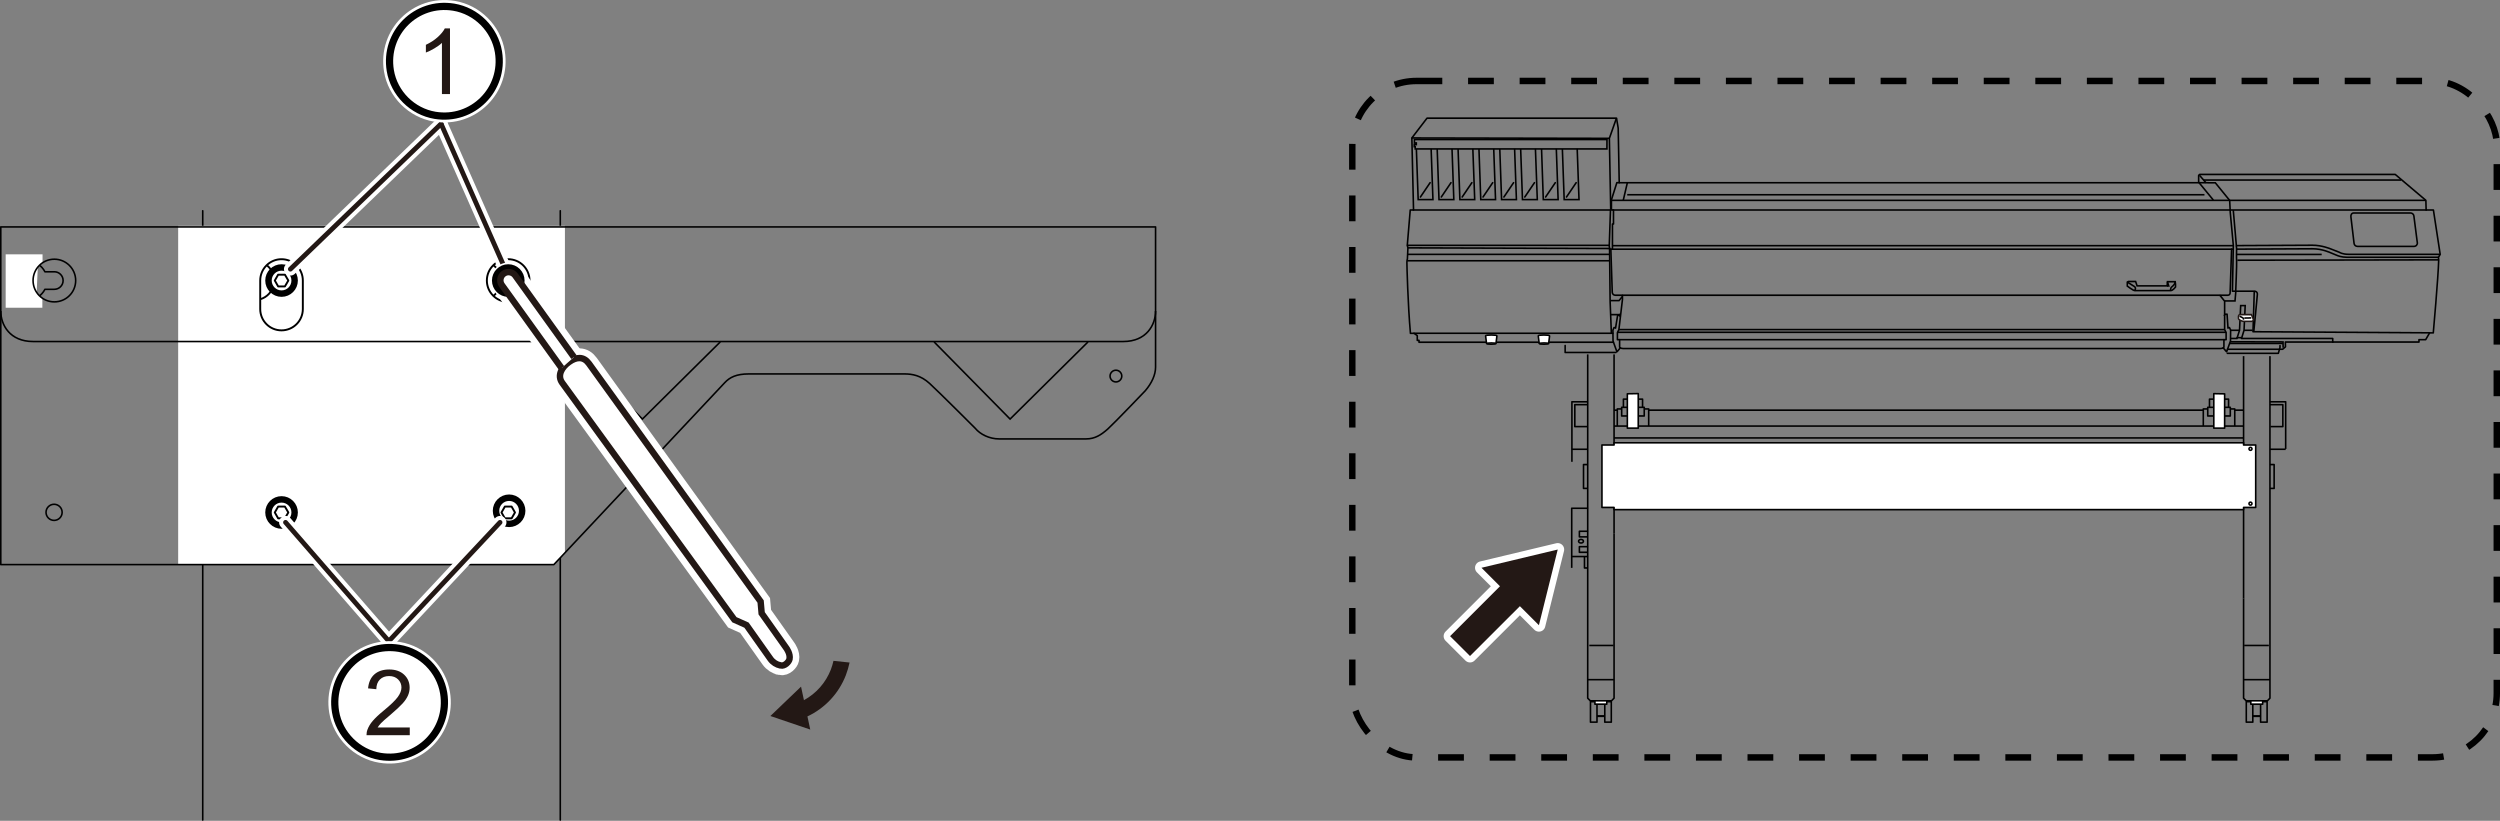 <?xml version="1.0" encoding="UTF-8"?>
<svg id="_レイヤー_2" data-name="レイヤー 2" xmlns="http://www.w3.org/2000/svg" width="136.82mm" height="44.92mm" viewBox="0 0 387.84 127.33">
  <rect x="0" y="0" width="387.84" height="127.33" fill="#808080" stroke="none"/>
  <defs>
    <style>
      .cls-1, .cls-2, .cls-3, .cls-4, .cls-5, .cls-6, .cls-7, .cls-8, .cls-9, .cls-10, .cls-11, .cls-12 {
        fill: none;
      }

      .cls-1, .cls-13, .cls-14, .cls-15, .cls-5, .cls-16, .cls-12 {
        stroke-miterlimit: 10;
      }

      .cls-1, .cls-17, .cls-14, .cls-4, .cls-5, .cls-6, .cls-8, .cls-10, .cls-11, .cls-12 {
        stroke: #000;
      }

      .cls-1, .cls-14, .cls-15, .cls-5, .cls-6, .cls-11 {
        stroke-width: .25px;
      }

      .cls-1, .cls-4, .cls-6, .cls-7, .cls-8, .cls-9 {
        stroke-linecap: round;
      }

      .cls-18, .cls-13, .cls-17, .cls-14, .cls-15, .cls-16 {
        fill: #fff;
      }

      .cls-2, .cls-3, .cls-13, .cls-7 {
        stroke: #fff;
      }

      .cls-2, .cls-4, .cls-6, .cls-7, .cls-8, .cls-9, .cls-10, .cls-11 {
        stroke-linejoin: round;
      }

      .cls-2, .cls-7 {
        stroke-width: 2px;
      }

      .cls-3 {
        stroke-width: 1.98px;
      }

      .cls-13 {
        stroke-width: 3px;
      }

      .cls-17 {
        stroke-width: 1.12px;
      }

      .cls-15, .cls-9, .cls-16 {
        stroke: #231815;
      }

      .cls-8, .cls-10 {
        stroke-width: .3px;
      }

      .cls-9 {
        stroke-width: .75px;
      }

      .cls-19 {
        fill: #231815;
      }

      .cls-12 {
        stroke-dasharray: 0 0 4 4;
      }
    </style>
  </defs>
  <g>
    <line class="cls-6" x1="31.45" y1="32.7" x2="31.45" y2="127.21"/>
    <line class="cls-6" x1="86.92" y1="32.7" x2="86.92" y2="127.21"/>
    <polygon class="cls-18" points="87.64 85.75 85.89 87.54 27.64 87.54 27.64 35.04 87.64 35.04 87.64 71.37 87.64 85.75"/>
  </g>
  <path class="cls-6" d="M8.43,42.16h-1.46c-.5-.98-1.51-1.66-2.68-1.66-1.67,0-3.02,1.35-3.02,3.02s1.35,3.02,3.02,3.02c1.17,0,2.18-.68,2.68-1.66h1.46c.75,0,1.36-.61,1.36-1.36s-.61-1.36-1.36-1.36Z"/>
  <polyline class="cls-18" points="5.86 41.47 6.6 40.82 6.6 39.45 .88 39.45 .88 47.74 6.57 47.74 6.57 46.31 5.69 45.33"/>
  <path class="cls-6" d="M11.74,43.52c0,1.83-1.48,3.31-3.31,3.31s-3.3-1.48-3.3-3.31,1.48-3.31,3.3-3.31,3.31,1.48,3.31,3.31Z"/>
  <path class="cls-8" d="M78.85,42.16h-1.46c-.5-.98-1.51-1.66-2.68-1.66-1.67,0-3.02,1.35-3.02,3.02s1.35,3.02,3.02,3.02c1.18,0,2.18-.68,2.68-1.66h1.46c.75,0,1.36-.61,1.36-1.36s-.61-1.36-1.36-1.36Z"/>
  <polyline class="cls-18" points="76.28 41.47 77.02 40.82 77.02 39.45 71.29 39.45 71.29 47.74 76.99 47.74 76.99 46.31 76.11 45.33"/>
  <path class="cls-8" d="M82.15,43.52c0,1.83-1.48,3.31-3.31,3.31s-3.31-1.48-3.31-3.31,1.48-3.31,3.31-3.31,3.31,1.48,3.31,3.31Z"/>
  <path class="cls-8" d="M43.68,42.16h-1.46c-.5-.98-1.51-1.66-2.68-1.66-1.67,0-3.02,1.35-3.02,3.02s1.35,3.02,3.02,3.02c1.17,0,2.18-.68,2.68-1.66h1.46c.75,0,1.36-.61,1.36-1.36s-.61-1.36-1.36-1.36Z"/>
  <polyline class="cls-18" points="41.11 41.47 41.85 40.82 41.85 39.45 36.12 39.45 36.12 47.74 40.41 47.74 40.41 46.92 40.39 45.54"/>
  <path class="cls-8" d="M44.56,43.52c0,.49-.4,.89-.89,.89s-.89-.4-.89-.89,.4-.89,.89-.89,.89,.4,.89,.89Z"/>
  <path class="cls-8" d="M40.37,43.52c0-1.83,1.48-3.31,3.3-3.31s3.31,1.48,3.31,3.31v4.42c0,1.83-1.48,3.31-3.31,3.31s-3.3-1.48-3.3-3.31v-4.42Z"/>
  <path class="cls-6" d="M179.27,48.25v8.72c0,1.14-.57,2.45-1.6,3.65,0,0-4.79,5.01-5.81,5.93-1.03,.91-1.99,1.54-3.36,1.54h-13.51c-1.48,0-2.91-.69-3.7-1.65,0,0-5.7-5.7-7.07-6.95-1.37-1.25-2.68-1.48-3.93-1.48h-24.11c-1.94,0-2.96,.51-3.76,1.37l-26.5,28.21H.12V35.2H179.27v13.05"/>
  <polyline class="cls-5" points="144.91 53.04 156.7 65.01 168.79 53.04"/>
  <polyline class="cls-5" points="87.86 53.04 99.66 65.01 111.74 53.04"/>
  <path class="cls-5" d="M174.03,58.34c0,.5-.41,.91-.91,.91s-.91-.41-.91-.91,.41-.91,.91-.91,.91,.41,.91,.91Z"/>
  <path class="cls-8" d="M80.23,79.48c0,.69-.56,1.25-1.25,1.25s-1.25-.56-1.25-1.25,.56-1.25,1.25-1.25,1.25,.56,1.25,1.25Z"/>
  <path class="cls-8" d="M44.97,79.48c0,.69-.56,1.25-1.25,1.25s-1.25-.56-1.25-1.25,.56-1.25,1.25-1.25,1.25,.56,1.25,1.25Z"/>
  <path class="cls-5" d="M9.64,79.48c0,.69-.56,1.25-1.25,1.25s-1.25-.56-1.25-1.25,.56-1.25,1.25-1.25,1.25,.56,1.25,1.25Z"/>
  <path class="cls-18" d="M45.71,43.52c0,1.12-.91,2.03-2.03,2.03s-2.03-.91-2.03-2.03,.91-2.03,2.03-2.03,2.03,.91,2.03,2.03"/>
  <path class="cls-4" d="M45.71,43.52c0,1.12-.91,2.03-2.03,2.03s-2.03-.91-2.03-2.03,.91-2.03,2.03-2.03,2.03,.91,2.03,2.03Z"/>
  <polygon class="cls-8" points="43.15 44.43 42.63 43.52 43.15 42.61 44.2 42.61 44.73 43.52 44.2 44.43 43.15 44.43"/>
  <polygon class="cls-8" points="78.32 44.43 77.8 43.52 78.32 42.61 79.37 42.61 79.89 43.52 79.37 44.43 78.32 44.43"/>
  <path class="cls-18" d="M45.71,79.5c0,1.12-.91,2.03-2.03,2.03s-2.03-.91-2.03-2.03,.91-2.03,2.03-2.03,2.03,.91,2.03,2.03"/>
  <path class="cls-4" d="M45.71,79.5c0,1.12-.91,2.03-2.03,2.03s-2.03-.91-2.03-2.03,.91-2.03,2.03-2.03,2.03,.91,2.03,2.03Z"/>
  <polygon class="cls-8" points="43.15 80.41 42.63 79.5 43.15 78.59 44.2 78.59 44.73 79.5 44.2 80.41 43.15 80.41"/>
  <path class="cls-18" d="M81.01,79.24c0,1.12-.91,2.03-2.03,2.03s-2.03-.91-2.03-2.03,.91-2.03,2.03-2.03,2.03,.91,2.03,2.03"/>
  <path class="cls-4" d="M81.01,79.24c0,1.12-.91,2.03-2.03,2.03s-2.03-.91-2.03-2.03,.91-2.03,2.03-2.03,2.03,.91,2.03,2.03Z"/>
  <polygon class="cls-8" points="78.32 80.41 77.8 79.5 78.32 78.59 79.37 78.59 79.89 79.5 79.37 80.41 78.32 80.41"/>
  <path class="cls-19" d="M119.49,111.07l6.21,2.11-.44-2.04c2.72-1.28,4.86-3.55,5.96-6.39,.25-.65,.44-1.31,.58-1.97l-2.5-.26c-.1,.45-.23,.89-.4,1.34-.8,2.06-2.28,3.72-4.18,4.76l-.45-2.1-4.76,4.56Z"/>
  <path class="cls-5" d="M.12,48.25c0,2.17,1.42,4.73,5.01,4.73H174.26c3.59,0,5.01-2.57,5.01-4.73"/>
  <line class="cls-7" x1="78.17" y1="41.27" x2="68.43" y2="19.21"/>
  <line class="cls-7" x1="45.05" y1="41.75" x2="68.43" y2="19.21"/>
  <line class="cls-7" x1="60.32" y1="99.47" x2="77.57" y2="81.04"/>
  <line class="cls-7" x1="60.32" y1="99.47" x2="44.3" y2="81.04"/>
  <line class="cls-9" x1="78.17" y1="41.27" x2="68.43" y2="19.21"/>
  <line class="cls-9" x1="45.05" y1="41.75" x2="68.43" y2="19.21"/>
  <line class="cls-9" x1="60.32" y1="99.47" x2="44.3" y2="81.04"/>
  <line class="cls-9" x1="60.32" y1="99.47" x2="77.57" y2="81.04"/>
  <g>
    <path class="cls-3" d="M77.33,8.06c.95,5.82-4.01,10.78-9.83,9.83-3.52-.58-6.37-3.42-6.95-6.95-.95-5.82,4.01-10.78,9.83-9.83,3.52,.58,6.37,3.42,6.95,6.95Z"/>
    <g>
      <path class="cls-17" d="M77.33,8.06c.95,5.82-4.01,10.78-9.83,9.83-3.52-.58-6.37-3.42-6.95-6.95-.95-5.82,4.01-10.78,9.83-9.83,3.52,.58,6.37,3.42,6.95,6.95Z"/>
      <path class="cls-19" d="M69.81,14.59h-1.25V6.65c-.3,.29-.69,.57-1.18,.86s-.92,.5-1.31,.64v-1.2c.7-.33,1.31-.72,1.83-1.19s.89-.92,1.11-1.36h.8V14.59Z"/>
    </g>
  </g>
  <g>
    <path class="cls-3" d="M68.83,107.52c.95,5.82-4.01,10.78-9.83,9.83-3.52-.58-6.37-3.42-6.95-6.95-.95-5.82,4.01-10.78,9.83-9.83,3.52,.58,6.37,3.42,6.95,6.95Z"/>
    <g>
      <path class="cls-17" d="M68.83,107.52c.95,5.82-4.01,10.78-9.83,9.83-3.52-.58-6.37-3.42-6.95-6.95-.95-5.82,4.01-10.78,9.83-9.83,3.52,.58,6.37,3.42,6.95,6.95Z"/>
      <path class="cls-19" d="M63.57,112.85v1.2h-6.71c0-.3,.04-.59,.15-.87,.17-.46,.44-.91,.82-1.35,.38-.44,.92-.96,1.63-1.54,1.1-.9,1.85-1.62,2.24-2.15,.39-.53,.58-1.03,.58-1.5s-.18-.91-.53-1.25c-.35-.34-.81-.51-1.38-.51-.6,0-1.08,.18-1.44,.54s-.54,.86-.55,1.5l-1.28-.13c.09-.95,.42-1.68,.99-2.18,.57-.5,1.34-.75,2.3-.75s1.74,.27,2.31,.81c.57,.54,.85,1.21,.85,2.01,0,.41-.08,.8-.25,1.2-.17,.39-.44,.81-.83,1.24-.39,.43-1.03,1.03-1.92,1.79-.75,.63-1.23,1.05-1.44,1.28-.21,.22-.39,.45-.53,.67h4.98Z"/>
    </g>
  </g>
  <rect class="cls-12" x="209.79" y="12.56" width="177.55" height="104.94" rx="9.96" ry="9.96"/>
  <line class="cls-10" x1="247.75" y1="111.1" x2="248.96" y2="111.1"/>
  <line class="cls-10" x1="350.7" y1="111.1" x2="349.5" y2="111.1"/>
  <path class="cls-13" d="M121.08,103.23c-.61-.12-1.17-.47-1.56-1.01l-3.71-5.24-1.88-.84-26.71-36.75c-.82-1.14-.09-2.41,1.06-3.23,1.15-.82,2.26-.9,3.09,.25l26.63,36.91,.16,1.82,3.84,5.42s.65,.88,.48,1.69c-.08,.41-.72,1.13-1.39,.99Z"/>
  <path class="cls-13" d="M87.12,57.1l-9.26-12.87c-.41-.57-.28-1.37,.29-1.78,.57-.41,1.37-.28,1.78,.29l9.11,12.66"/>
  <path class="cls-18" d="M80.88,43.52c0,1.12-.91,2.03-2.03,2.03s-2.03-.91-2.03-2.03,.91-2.03,2.03-2.03,2.03,.91,2.03,2.03"/>
  <path class="cls-4" d="M80.88,43.52c0,1.12-.91,2.03-2.03,2.03s-2.03-.91-2.03-2.03,.91-2.03,2.03-2.03,2.03,.91,2.03,2.03Z"/>
  <path class="cls-16" d="M121.08,103.23c-.61-.12-1.17-.47-1.56-1.01l-3.71-5.24-1.88-.84-26.71-36.75c-.82-1.14-.09-2.41,1.06-3.23,1.15-.82,2.26-.9,3.09,.25l26.63,36.91,.16,1.82,3.84,5.42s.65,.88,.48,1.69c-.08,.41-.72,1.13-1.39,.99Z"/>
  <path class="cls-16" d="M87.12,57.1l-9.26-12.87c-.41-.57-.28-1.37,.29-1.78,.57-.41,1.37-.28,1.78,.29l9.11,12.66"/>
  <polygon class="cls-19" points="232.7 90.95 224.96 98.69 228.05 101.77 235.79 94.04 238.74 96.99 241.66 85.25 229.83 88.08 232.7 90.95"/>
  <polygon class="cls-2" points="232.7 90.95 224.96 98.69 228.05 101.77 235.79 94.04 238.74 96.99 241.66 85.25 229.83 88.08 232.7 90.95"/>
  <polygon class="cls-19" points="232.7 90.95 224.96 98.69 228.05 101.77 235.79 94.04 238.74 96.99 241.66 85.25 229.83 88.08 232.7 90.95"/>
  <polyline class="cls-11" points="246.37 78.85 243.83 78.85 243.83 88.1"/>
  <line class="cls-11" x1="246.37" y1="86.34" x2="243.83" y2="86.34"/>
  <polyline class="cls-11" points="246.37 82.42 245.02 82.42 245.02 83.29 246.28 83.29"/>
  <polyline class="cls-11" points="246.37 84.81 245.02 84.81 245.02 85.68 246.28 85.68"/>
  <path class="cls-11" d="M245.65,83.96c0,.16-.17,.28-.38,.28s-.38-.13-.38-.28,.17-.28,.38-.28,.38,.13,.38,.28Z"/>
  <polyline class="cls-11" points="245.81 86.3 245.81 88.11 246.26 88.11"/>
  <path class="cls-6" d="M361.89,53.06h13.38v-.37h1.04l.61-1.05h.57s.77-8.59,.84-11.32l-.04-.4,.27-.46-1.05-6.88h-1.13s-.04-1.5-.04-1.5l-4.75-4.02h-30.35l-.15,.15v1.14h-89.89l-.16-8.48-.26-1.54h-29.4l-2.35,3.07,.26,11.18h-.51l-.46,5.5,.1,.35-.08,1.72s-.08,.23-.08,.57,.15,6.56,.55,10.99h.56l.5,.35v.74h.27v.29h30.15"/>
  <polyline class="cls-6" points="347.06 52.38 347.71 52.38 347.74 52.51 361.89 52.51 361.89 53.06"/>
  <polyline class="cls-5" points="345.98 32.63 345.9 31.09 343.68 28.36 341.07 28.34"/>
  <polyline class="cls-6" points="376.92 51.63 349.52 51.46 349.72 45.17 346.33 45.17 346.47 38.09 345.99 32.93 345.98 32.63"/>
  <line class="cls-5" x1="218.29" y1="40.45" x2="249.74" y2="40.45"/>
  <line class="cls-6" x1="376.39" y1="32.58" x2="250.23" y2="32.58"/>
  <path class="cls-5" d="M346.46,32.59l.48,5.51s10.37-.06,11.81-.06,2.77,.55,2.77,.55l1.41,.55s.43,.31,1.41,.31h14.22"/>
  <path class="cls-5" d="M346.94,38.11l.04,.54s-.04,1.3,0,1.77-.14,4.77-.14,4.77"/>
  <path class="cls-5" d="M346.98,38.65s10.25-.06,11.77-.06,2.81,.62,2.81,.62l1.05,.43s.62,.27,1.48,.27h14.19"/>
  <line class="cls-5" x1="347.1" y1="40.37" x2="378.29" y2="40.31"/>
  <path class="cls-5" d="M375.01,37.63l-.53-4.13c-.03-.26-.26-.46-.52-.46h-8.8c-.32,0-.49,.28-.45,.59l.49,4.13c.03,.26,.26,.46,.52,.46h8.78c.32,0,.56-.28,.52-.59Z"/>
  <path class="cls-5" d="M349.77,45.17s.46,.03,.43,.49c-.04,.65-.56,5.8-.56,5.8"/>
  <polyline class="cls-5" points="347.74 52.51 348.13 51.24 348.31 47.41 347.61 47.41 347.43 51.24 347.03 52.51 345.97 52.51"/>
  <path class="cls-5" d="M330.02,43.76v.62s.91,.7,1.15,.7h5.6c.31,0,.73-.55,.73-.55v-.44l-.05-.39h-1.2l-.05,.65h-4.66l-.23-.68h-1.12l-.16,.08Z"/>
  <path class="cls-5" d="M330.02,43.76l1.09,.68c.36,.23,.05,.65,.05,.65"/>
  <path class="cls-5" d="M336.76,45.09s-.13-.34,.18-.6,.49-.47,.49-.78"/>
  <polyline class="cls-5" points="336.19 44.36 336.45 44.36 336.24 43.71"/>
  <line class="cls-5" x1="346.46" y1="38.11" x2="250.15" y2="38.11"/>
  <line class="cls-5" x1="249.63" y1="38.06" x2="218.26" y2="38.06"/>
  <line class="cls-5" x1="249.67" y1="38.55" x2="218.41" y2="38.45"/>
  <polyline class="cls-6" points="345.08 48.92 345.21 48.74 345.5 48.74 345.64 50.9 345.74 50.82 345.87 50.82 346.05 51.21 346.03 52.9 345.43 54.57 345.3 54.44 344.91 53.97"/>
  <line class="cls-5" x1="347.43" y1="51.24" x2="346.05" y2="51.24"/>
  <line class="cls-5" x1="348.13" y1="51.24" x2="349.46" y2="51.24"/>
  <polyline class="cls-5" points="346.86 45.2 346.73 46.68 345.08 46.68"/>
  <path class="cls-6" d="M251.7,45.82v.65s-.55,4.66-.55,4.66l-.23,.47v1.09s.34,0,.34,0v1.15s.1,.23,.57,.23,92.14,0,92.61,0,.57-.23,.57-.23v-1.15h.34v-1.09l-.23-.47v-4.41s-.71-.88-.71-.88"/>
  <polyline class="cls-6" points="251.26 52.69 282.03 52.69 312.91 52.69 345.01 52.69"/>
  <polyline class="cls-6" points="251.36 49.1 251.23 48.92 250.95 48.92 250.63 50.9 250.53 50.82 250.4 50.82 250.22 51.21 250.24 52.9 250.84 54.57 250.97 54.44 251.36 53.97"/>
  <polyline class="cls-5" points="251.15 51.13 277.86 51.13 317.08 51.13 345.11 51.13"/>
  <polyline class="cls-6" points="251 51.55 277.71 51.55 317.24 51.55 345.27 51.55"/>
  <polyline class="cls-6" points="249.84 32.66 249.65 38.17 249.73 38.66 346.45 38.66"/>
  <polyline class="cls-5" points="249.7 38.46 249.78 46.07 249.79 46.84 249.98 51.68"/>
  <path class="cls-6" d="M249.9,38.66l.22,6.7c.02,.25,.22,.44,.47,.44h95.03c.18,0,.34-.14,.35-.33l.23-6.83"/>
  <polyline class="cls-5" points="249.87 48.81 251.23 48.81 251.4 48.71"/>
  <polyline class="cls-5" points="251.69 46 251.17 46.63 249.84 46.63"/>
  <line class="cls-5" x1="218.36" y1="39.46" x2="249.72" y2="39.46"/>
  <polyline class="cls-6" points="251.19 28.34 250.83 28.34 249.99 31 249.99 32.57 250.31 32.57 250.31 34.75 250.15 34.75 250.15 38.64"/>
  <line class="cls-5" x1="346.99" y1="39.47" x2="360.18" y2="39.47"/>
  <line class="cls-5" x1="341.22" y1="27.19" x2="342.23" y2="28.36"/>
  <line class="cls-5" x1="341.83" y1="27.93" x2="372.5" y2="27.93"/>
  <line class="cls-5" x1="376.31" y1="31.08" x2="250.01" y2="31.08"/>
  <line class="cls-5" x1="252.46" y1="28.35" x2="251.82" y2="31.09"/>
  <line class="cls-5" x1="252.44" y1="30.21" x2="341.99" y2="30.21"/>
  <line class="cls-5" x1="341.19" y1="28.38" x2="343.37" y2="31.04"/>
  <line class="cls-6" x1="249.88" y1="32.58" x2="219.27" y2="32.58"/>
  <polyline class="cls-5" points="250.77 18.33 249.67 21.46 249.88 32.58"/>
  <line class="cls-5" x1="219.01" y1="21.4" x2="249.67" y2="21.46"/>
  <polygon class="cls-5" points="249.29 23.1 219.55 23.1 219.55 22.75 219.4 22.75 219.4 22.43 219.72 22.43 219.72 22.17 219.43 22.17 219.43 21.64 249.3 21.64 249.29 23.1"/>
  <line class="cls-6" x1="219.35" y1="51.7" x2="250.21" y2="51.7"/>
  <path class="cls-15" d="M349.47,49.65h-1.54"/>
  <path class="cls-15" d="M349.19,48.81h-1.7c-.16,0-.22,.22-.22,.22v.19s-.03,.26,.09,.35,.23,.13,.23,.13c0,0,.24,.15,.51,.15h1.2s.37-.03,.25-.37-.17-.44-.17-.44c0,0-.07-.22-.2-.22Z"/>
  <path class="cls-5" d="M347.44,49.05l.53,.27s.09,.05,.07,.27"/>
  <line class="cls-5" x1="348.17" y1="49.34" x2="349.25" y2="49.32"/>
  <polyline class="cls-5" points="346 53.02 354.18 53.04 354.18 53.3 354.2 53.94"/>
  <polyline class="cls-6" points="361.89 53.06 354.54 53.06 354.56 53.8 354.12 54.18 345.56 54.18"/>
  <line class="cls-5" x1="345.9" y1="53.28" x2="354.16" y2="53.28"/>
  <path class="cls-14" d="M232.08,53.3c0,.05-.32,.1-.73,.1s-.73-.04-.73-.1l-.15-1.21c0-.07,.39-.12,.88-.12s.88,.05,.88,.12l-.15,1.21Z"/>
  <path class="cls-5" d="M230.63,53.3c0-.05,.32-.1,.73-.1s.73,.04,.73,.1"/>
  <path class="cls-14" d="M240.25,53.3c0,.05-.32,.1-.73,.1s-.73-.04-.73-.1l-.15-1.21c0-.07,.39-.12,.88-.12s.88,.05,.88,.12l-.15,1.21Z"/>
  <path class="cls-5" d="M238.8,53.3c0-.05,.32-.1,.73-.1s.73,.04,.73,.1"/>
  <polyline class="cls-6" points="242.81 53.6 242.81 54.68 250.69 54.68"/>
  <polyline class="cls-6" points="345.54 54.81 353.45 54.81 353.71 53.91 353.71 53.62"/>
  <polyline class="cls-11" points="246.31 54.98 246.31 108.31 246.71 108.72 250 108.72 250.4 108.31 250.4 96.61 250.4 82.79 250.4 82.79"/>
  <line class="cls-11" x1="250.4" y1="54.98" x2="250.4" y2="82.79"/>
  <rect class="cls-11" x="246.74" y="108.85" width="1.01" height="3.18"/>
  <rect class="cls-11" x="248.96" y="108.85" width="1.01" height="3.18"/>
  <line class="cls-11" x1="247.75" y1="111.1" x2="248.96" y2="111.1"/>
  <rect class="cls-18" x="247.43" y="108.72" width="1.84" height=".52"/>
  <rect class="cls-11" x="247.43" y="108.72" width="1.84" height=".52"/>
  <polyline class="cls-11" points="246.31 75.77 245.66 75.77 245.66 72.07 246.31 72.07"/>
  <polyline class="cls-11" points="246.31 62.33 243.86 62.33 243.86 71.64"/>
  <polyline class="cls-11" points="246.31 62.78 244.31 62.78 244.31 66.18 246.23 66.18"/>
  <line class="cls-11" x1="246.31" y1="69.7" x2="243.86" y2="69.7"/>
  <line class="cls-11" x1="246.31" y1="105.44" x2="250.4" y2="105.44"/>
  <line class="cls-11" x1="246.56" y1="100.13" x2="250.31" y2="100.13"/>
  <polyline class="cls-11" points="250.9 66.1 250.9 63.44 251.58 63.44"/>
  <polyline class="cls-11" points="252.46 63.19 251.58 63.19 251.58 64.53 252.44 64.53"/>
  <polyline class="cls-11" points="252.46 61.92 251.85 61.92 251.85 63.16"/>
  <line class="cls-11" x1="250.38" y1="63.63" x2="250.9" y2="63.63"/>
  <polyline class="cls-11" points="255.77 66.1 255.77 63.44 255.08 63.44"/>
  <polyline class="cls-11" points="254.21 63.19 255.08 63.19 255.08 64.53 254.22 64.53"/>
  <polyline class="cls-11" points="254.21 61.92 254.82 61.92 254.82 63.16"/>
  <path class="cls-11" d="M249.56,69.63c0,.13-.1,.23-.23,.23s-.23-.1-.23-.23,.1-.23,.23-.23,.23,.1,.23,.23Z"/>
  <path class="cls-11" d="M249.56,78.13c0-.13-.1-.23-.23-.23s-.23,.1-.23,.23,.1,.23,.23,.23,.23-.1,.23-.23Z"/>
  <path class="cls-11" d="M352.15,55.25v53.06l-.4,.41h-3.29l-.4-.41v-15.45"/>
  <line class="cls-11" x1="348.06" y1="55.25" x2="348.06" y2="92.86"/>
  <rect class="cls-11" x="350.7" y="108.85" width="1.01" height="3.18"/>
  <rect class="cls-11" x="348.48" y="108.85" width="1.01" height="3.18"/>
  <line class="cls-11" x1="350.7" y1="111.1" x2="349.5" y2="111.1"/>
  <rect class="cls-18" x="349.18" y="108.72" width="1.84" height=".52"/>
  <rect class="cls-11" x="349.18" y="108.72" width="1.84" height=".52"/>
  <polyline class="cls-11" points="352.15 75.77 352.8 75.77 352.8 72.07 352.15 72.07"/>
  <polyline class="cls-11" points="352.15 62.33 354.59 62.33 354.59 69.64"/>
  <polyline class="cls-11" points="352.15 62.78 354.15 62.78 354.15 66.18 352.23 66.18"/>
  <line class="cls-11" x1="352.15" y1="69.7" x2="354.59" y2="69.7"/>
  <line class="cls-11" x1="352.15" y1="105.44" x2="348.06" y2="105.44"/>
  <line class="cls-11" x1="351.98" y1="100.13" x2="348.15" y2="100.13"/>
  <polygon class="cls-18" points="343.91 68.69 348.06 68.69 348.06 69.03 349.94 69.03 349.94 78.72 348.06 78.72 348.06 79.06 343.91 79.06 254.55 79.06 250.4 79.06 250.4 78.72 248.52 78.72 248.52 69.03 250.4 69.03 250.4 68.69 254.55 68.69 343.91 68.69"/>
  <polygon class="cls-11" points="343.91 68.69 348.06 68.69 348.06 69.03 349.94 69.03 349.94 78.72 348.06 78.72 348.06 79.06 343.91 79.06 254.55 79.06 250.4 79.06 250.4 78.72 248.52 78.72 248.52 69.03 250.4 69.03 250.4 68.69 254.55 68.69 343.91 68.69"/>
  <polyline class="cls-11" points="348.06 66.1 327.53 66.1 270.93 66.1 250.4 66.1"/>
  <polyline class="cls-11" points="346.69 66.1 346.69 63.44 346 63.44"/>
  <polyline class="cls-11" points="345.12 63.19 346 63.19 346 64.53 345.14 64.53"/>
  <polyline class="cls-11" points="345.12 61.92 345.73 61.92 345.73 63.16"/>
  <polyline class="cls-11" points="341.81 66.1 341.81 63.44 342.5 63.44"/>
  <polyline class="cls-11" points="343.38 63.19 342.5 63.19 342.5 64.53 343.36 64.53"/>
  <polyline class="cls-11" points="343.38 61.92 342.77 61.92 342.77 63.16"/>
  <line class="cls-11" x1="346.69" y1="63.63" x2="348.06" y2="63.63"/>
  <polyline class="cls-11" points="341.81 63.63 327.97 63.63 270.49 63.63 255.77 63.63"/>
  <path class="cls-11" d="M348.9,69.63c0,.13,.1,.23,.23,.23s.23-.1,.23-.23-.1-.23-.23-.23-.23,.1-.23,.23Z"/>
  <path class="cls-11" d="M348.9,78.13c0-.13,.1-.23,.23-.23s.23,.1,.23,.23-.1,.23-.23,.23-.23-.1-.23-.23Z"/>
  <polyline class="cls-18" points="345.12 61.1 345.12 66.42 343.44 66.42 343.44 61.07"/>
  <polygon class="cls-11" points="343.44 61.07 343.44 66.42 345.12 66.42 345.12 61.1 343.44 61.07"/>
  <polyline class="cls-11" points="348.06 67.94 327.53 67.94 270.93 67.94 250.4 67.94"/>
  <polyline class="cls-18" points="252.46 61.09 252.46 66.42 254.15 66.42 254.15 61.06"/>
  <polygon class="cls-11" points="254.15 61.06 254.15 66.42 252.46 66.42 252.46 61.09 254.15 61.06"/>
  <polyline class="cls-5" points="219.73 23.12 220.01 30.96 222.3 30.96 222.02 23.08"/>
  <line class="cls-1" x1="221.86" y1="28.34" x2="220.36" y2="30.56"/>
  <polyline class="cls-5" points="222.96 23.12 223.24 30.96 225.54 30.96 225.26 23.08"/>
  <line class="cls-1" x1="225.1" y1="28.34" x2="223.6" y2="30.56"/>
  <polyline class="cls-5" points="226.2 23.12 226.48 30.96 228.78 30.96 228.49 23.08"/>
  <line class="cls-1" x1="228.34" y1="28.34" x2="226.84" y2="30.56"/>
  <polyline class="cls-5" points="229.44 23.12 229.72 30.96 232.01 30.96 231.73 23.08"/>
  <line class="cls-1" x1="231.57" y1="28.34" x2="230.07" y2="30.56"/>
  <polyline class="cls-5" points="232.67 23.12 232.95 30.96 235.25 30.96 234.97 23.08"/>
  <line class="cls-1" x1="234.81" y1="28.34" x2="233.31" y2="30.56"/>
  <polyline class="cls-5" points="235.91 23.12 236.19 30.96 238.49 30.96 238.2 23.08"/>
  <line class="cls-1" x1="238.05" y1="28.34" x2="236.55" y2="30.56"/>
  <polyline class="cls-5" points="239.15 23.12 239.42 30.96 241.72 30.96 241.44 23.08"/>
  <line class="cls-1" x1="241.28" y1="28.34" x2="239.78" y2="30.56"/>
  <polyline class="cls-5" points="242.38 23.12 242.66 30.96 244.96 30.96 244.68 23.08"/>
  <line class="cls-1" x1="244.52" y1="28.34" x2="243.02" y2="30.56"/>
</svg>